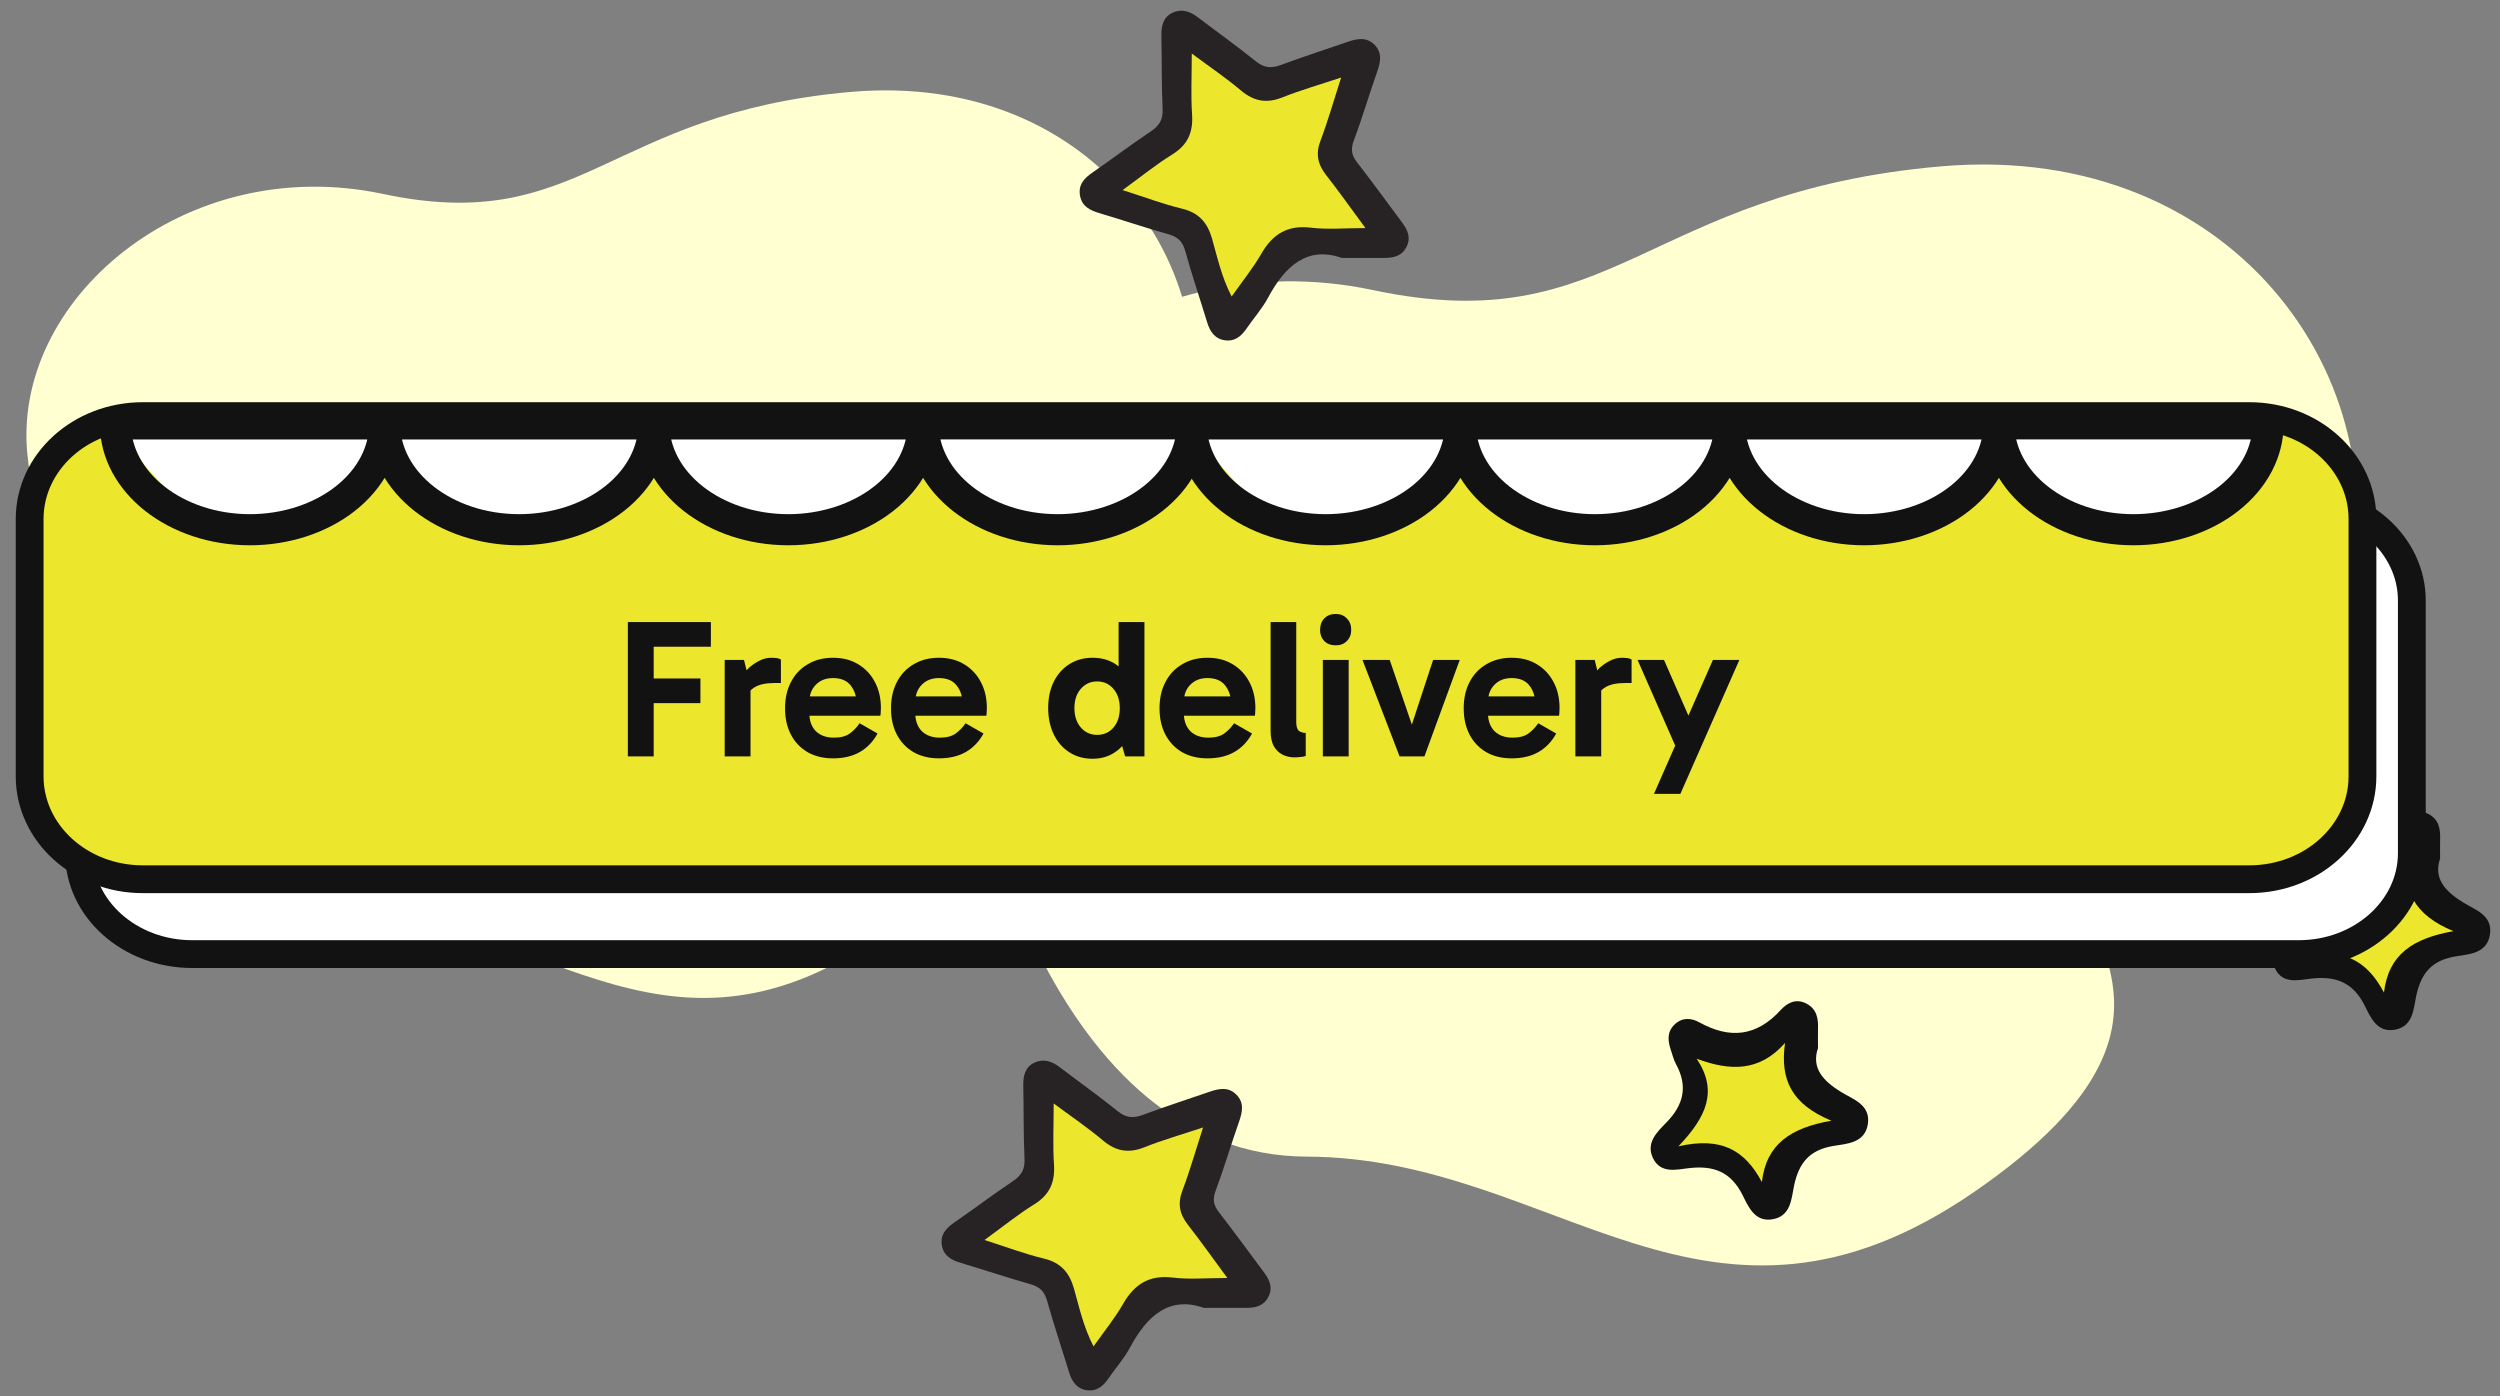 <svg xmlns="http://www.w3.org/2000/svg" width="231" height="129" viewBox="0 0 231 129" fill="none"><rect x="0" y="0" width="231" height="129" fill="#808080" stroke="none"/><path d="M89.499 58.964C93.915 51.972 103.816 59.916 109.165 42.722C114.514 25.528 101.286 6.532 78.652 8.491C56.018 10.45 53.778 21.822 35.389 17.92C17.001 14.018 0.951 27.821 2.552 42.186C4.153 56.551 11.264 83.863 30.323 83.921C49.382 83.98 60.868 100.654 81.269 86.54C101.669 72.427 85.486 65.306 89.498 58.958L89.499 58.964Z" fill="#FFFFD2"></path><path d="M192.522 76.596C197.879 68.115 209.89 77.752 216.378 56.895C222.867 36.037 206.821 12.994 179.364 15.37C151.908 17.747 149.19 31.541 126.884 26.808C104.578 22.074 85.108 38.818 87.051 56.244C88.994 73.67 97.619 106.8 120.739 106.871C143.858 106.942 157.792 127.169 182.538 110.048C207.284 92.927 187.654 84.29 192.521 76.589L192.522 76.596Z" fill="#FFFFD2"></path><path d="M123.989 23.837C120.806 22.71 118.749 24.562 117.177 27.492C116.625 28.524 115.821 29.42 115.157 30.389C114.681 31.083 114.083 31.565 113.208 31.448C112.256 31.322 111.802 30.646 111.537 29.772C110.868 27.573 110.127 25.392 109.512 23.179C109.27 22.314 108.829 21.89 107.981 21.651C105.83 21.043 103.706 20.326 101.564 19.687C100.715 19.43 99.988 19.083 99.799 18.109C99.597 17.05 100.199 16.456 100.989 15.91C102.79 14.666 104.532 13.346 106.351 12.129C107.132 11.607 107.469 11.039 107.424 10.075C107.321 7.826 107.361 5.573 107.312 3.324C107.294 2.418 107.46 1.598 108.327 1.183C109.162 0.782 109.952 1.039 110.675 1.593C112.458 2.954 114.29 4.252 116.037 5.663C116.791 6.271 117.451 6.334 118.322 6.014C120.37 5.257 122.44 4.581 124.506 3.874C125.381 3.572 126.266 3.378 127.011 4.144C127.752 4.906 127.555 5.753 127.24 6.654C126.495 8.772 125.866 10.926 125.08 13.026C124.78 13.833 124.901 14.369 125.399 15.009C126.809 16.825 128.161 18.691 129.539 20.538C130.069 21.25 130.415 21.976 129.93 22.868C129.49 23.684 128.745 23.828 127.932 23.832C126.755 23.837 125.579 23.832 123.994 23.832L123.989 23.837ZM105.722 17.086C107.469 17.641 108.874 18.168 110.325 18.519C111.636 18.835 112.305 19.605 112.66 20.854C113.068 22.291 113.383 23.769 114.169 25.288C114.999 24.112 115.821 23.116 116.459 22.007C117.339 20.48 118.488 19.768 120.298 19.984C121.596 20.142 122.929 20.016 124.528 20.016C123.396 18.492 122.467 17.181 121.475 15.919C120.823 15.09 120.666 14.283 121.052 13.265C121.623 11.769 122.058 10.228 122.647 8.416C120.936 8.984 119.503 9.385 118.129 9.935C116.894 10.431 115.902 10.264 114.883 9.408C113.72 8.43 112.449 7.582 111.084 6.569C111.084 8.335 111.007 9.804 111.106 11.255C111.2 12.639 110.774 13.603 109.575 14.342C108.345 15.099 107.208 16.018 105.731 17.086H105.722Z" fill="#272324"></path><path d="M103.731 17.562C105.495 16.281 106.846 15.179 108.32 14.271C109.751 13.385 110.26 12.228 110.147 10.569C110.029 8.829 110.12 7.068 110.12 4.949C111.75 6.16 113.267 7.181 114.655 8.354C115.872 9.38 117.056 9.58 118.53 8.986C120.17 8.327 121.886 7.846 123.922 7.165C123.22 9.337 122.7 11.191 122.02 12.979C121.553 14.2 121.746 15.168 122.523 16.162C123.708 17.675 124.817 19.248 126.168 21.074C124.26 21.074 122.668 21.226 121.119 21.036C118.959 20.777 117.587 21.631 116.536 23.463C115.775 24.792 114.794 25.986 113.803 27.397C112.865 25.576 112.49 23.803 112.002 22.079C111.578 20.577 110.78 19.653 109.215 19.28C107.483 18.864 105.811 18.226 103.721 17.562H103.731Z" fill="#ECE72D"></path><path d="M110.895 120.614C107.972 119.548 106.05 121.285 104.56 124.034C103.966 125.13 103.162 126.125 102.389 127.111C101.227 128.597 99.659 128.365 99.047 126.581C98.304 124.411 97.662 122.21 97.024 120.009C96.793 119.198 96.391 118.746 95.539 118.518C93.438 117.948 91.371 117.251 89.292 116.615C88.479 116.365 87.75 116.037 87.57 115.081C87.383 114.073 87.889 113.45 88.676 112.906C90.428 111.701 92.11 110.385 93.892 109.228C94.748 108.671 95.006 108.049 94.958 107.071C94.858 104.94 94.879 102.801 94.836 100.666C94.818 99.793 94.971 99.004 95.819 98.579C96.649 98.162 97.4 98.43 98.099 98.96C99.882 100.31 101.69 101.634 103.455 103.011C104.08 103.498 104.643 103.603 105.404 103.327C107.549 102.546 109.737 101.871 111.887 101.104C112.695 100.815 113.381 100.858 113.997 101.455C114.63 102.069 114.6 102.818 114.342 103.585C113.612 105.76 112.927 107.948 112.127 110.096C111.839 110.872 111.957 111.398 112.437 112.021C113.809 113.792 115.12 115.611 116.461 117.405C116.981 118.097 117.313 118.803 116.863 119.671C116.408 120.548 115.631 120.64 114.775 120.627C113.63 120.609 112.481 120.627 110.895 120.627V120.614ZM111.638 116.909C110.594 115.493 109.746 114.248 108.798 113.086C108.02 112.139 107.872 111.223 108.3 110.065C108.811 108.68 109.432 107.308 109.589 105.659C108.012 106.185 106.601 106.584 105.242 107.128C104.145 107.566 103.289 107.369 102.372 106.672C101.192 105.773 100.074 104.752 98.536 104.015C98.536 105.186 98.414 106.172 98.558 107.115C98.916 109.465 98.156 111.118 95.976 112.165C95.098 112.586 94.355 113.283 93.311 114.024C95.063 114.564 96.443 115.033 97.854 115.405C99.03 115.717 99.707 116.401 100.026 117.58C100.415 119.031 100.908 120.46 101.446 122.166C102.21 121.079 102.896 120.289 103.381 119.386C104.429 117.44 105.893 116.523 108.156 116.883C109.2 117.049 110.288 116.909 111.638 116.909Z" fill="#121212"></path><path d="M112.75 117.255C111.236 117.255 110.011 117.409 108.845 117.226C106.306 116.818 104.665 117.856 103.489 120.06C102.945 121.078 102.181 121.977 101.319 123.208C100.721 121.272 100.167 119.658 99.726 118.015C99.373 116.679 98.609 115.905 97.291 115.552C95.713 115.13 94.16 114.594 92.195 113.988C93.361 113.154 94.199 112.365 95.184 111.883C97.629 110.697 98.482 108.82 98.08 106.164C97.918 105.092 98.055 103.979 98.055 102.654C99.785 103.488 101.034 104.645 102.357 105.662C103.381 106.452 104.347 106.675 105.576 106.179C107.1 105.563 108.683 105.111 110.452 104.516C110.275 106.382 109.58 107.941 109.006 109.505C108.526 110.816 108.693 111.854 109.565 112.926C110.633 114.242 111.579 115.652 112.75 117.255Z" fill="#ECE72D"></path><path d="M111.229 120.849C108.046 119.722 105.989 121.574 104.417 124.503C103.865 125.535 103.061 126.432 102.397 127.401C101.921 128.095 101.324 128.577 100.448 128.46C99.496 128.334 99.042 127.658 98.777 126.784C98.108 124.584 97.368 122.403 96.752 120.191C96.51 119.326 96.07 118.902 95.221 118.663C93.07 118.055 90.946 117.338 88.804 116.698C87.956 116.441 87.228 116.094 87.039 115.121C86.837 114.062 87.439 113.467 88.229 112.922C90.03 111.678 91.772 110.358 93.591 109.141C94.372 108.618 94.709 108.051 94.664 107.086C94.561 104.838 94.601 102.584 94.552 100.336C94.534 99.43 94.7 98.61 95.567 98.195C96.402 97.794 97.192 98.051 97.915 98.605C99.698 99.966 101.53 101.264 103.277 102.674C104.031 103.283 104.691 103.346 105.563 103.026C107.61 102.269 109.68 101.593 111.746 100.885C112.622 100.583 113.506 100.39 114.252 101.156C114.992 101.917 114.795 102.765 114.481 103.666C113.735 105.784 113.106 107.938 112.321 110.038C112.02 110.845 112.141 111.381 112.639 112.021C114.049 113.837 115.401 115.702 116.78 117.55C117.31 118.262 117.655 118.988 117.17 119.88C116.73 120.695 115.985 120.84 115.172 120.844C113.996 120.849 112.819 120.844 111.234 120.844L111.229 120.849ZM92.962 114.098C94.709 114.652 96.115 115.18 97.565 115.531C98.876 115.847 99.545 116.617 99.9 117.865C100.309 119.303 100.623 120.781 101.409 122.3C102.24 121.124 103.061 120.128 103.699 119.019C104.579 117.491 105.729 116.779 107.538 116.996C108.836 117.153 110.17 117.027 111.768 117.027C110.637 115.504 109.707 114.193 108.715 112.931C108.064 112.102 107.907 111.295 108.293 110.277C108.863 108.781 109.299 107.239 109.887 105.428C108.176 105.996 106.744 106.397 105.369 106.947C104.135 107.442 103.142 107.275 102.123 106.419C100.96 105.441 99.689 104.594 98.324 103.58C98.324 105.347 98.248 106.816 98.346 108.267C98.441 109.65 98.014 110.615 96.815 111.354C95.585 112.111 94.449 113.03 92.971 114.098H92.962Z" fill="#272324"></path><path d="M90.972 114.573C92.735 113.293 94.086 112.19 95.56 111.283C96.991 110.396 97.5 109.24 97.388 107.581C97.27 105.841 97.361 104.079 97.361 101.961C98.99 103.171 100.507 104.193 101.895 105.365C103.112 106.392 104.296 106.592 105.77 105.998C107.411 105.338 109.126 104.857 111.163 104.176C110.46 106.349 109.94 108.202 109.26 109.991C108.793 111.212 108.986 112.18 109.764 113.174C110.948 114.687 112.058 116.259 113.408 118.086C111.5 118.086 109.908 118.237 108.359 118.048C106.199 117.789 104.827 118.643 103.777 120.474C103.015 121.804 102.035 122.998 101.043 124.408C100.105 122.587 99.73 120.815 99.242 119.091C98.819 117.589 98.02 116.665 96.455 116.292C94.724 115.876 93.051 115.238 90.961 114.573H90.972Z" fill="#ECE72D"></path><path d="M167.98 96.848C167.359 98.685 168.438 99.869 170.142 100.917C171.221 101.579 172.846 102.07 172.593 103.841C172.34 105.63 170.627 105.682 169.413 105.884C167.184 106.248 166.21 107.471 165.773 109.554C165.52 110.768 165.485 112.342 163.825 112.653C162.117 112.973 161.54 111.456 160.994 110.387C159.911 108.265 158.333 107.686 156.101 107.931C154.939 108.059 153.449 108.493 152.733 107.006C152.047 105.577 153.148 104.569 153.978 103.714C155.586 102.065 155.974 100.356 154.856 98.312C154.651 97.935 154.546 97.497 154.406 97.085C154.113 96.217 153.982 95.371 154.747 94.652C155.454 93.985 156.276 94.055 157.027 94.468C159.836 96.024 162.313 95.774 164.533 93.328C165.114 92.688 165.922 92.227 166.887 92.718C167.875 93.222 168.019 94.099 167.984 95.081C167.966 95.572 167.984 96.068 167.984 96.853L167.98 96.848ZM162.833 106.783C163.108 104.389 164.616 103.376 167.106 102.925C164.677 101.89 163.934 100.347 164.257 98.028C162.685 99.851 160.889 99.808 158.823 99.023C160.151 101.061 159.421 102.688 157.7 104.538C160.321 103.933 161.772 104.753 162.829 106.783H162.833Z" fill="#121212"></path><path d="M162.791 109.213C161.203 106.234 159.024 105.031 155.086 105.919C157.672 103.204 158.768 100.818 156.773 97.826C159.877 98.978 162.575 99.042 164.938 96.366C164.452 99.776 165.561 102.04 169.217 103.552C165.469 104.214 163.211 105.7 162.798 109.213H162.791Z" fill="#ECE72D"></path><path d="M225.462 79.336C224.842 81.173 225.921 82.357 227.625 83.404C228.704 84.067 230.329 84.558 230.075 86.329C229.822 88.118 228.109 88.17 226.895 88.372C224.667 88.736 223.693 89.959 223.256 92.041C223.002 93.256 222.967 94.83 221.307 95.141C219.599 95.461 219.023 93.944 218.476 92.874C217.393 90.752 215.816 90.174 213.583 90.419C212.421 90.546 210.932 90.98 210.215 89.494C209.529 88.065 210.63 87.057 211.46 86.202C213.068 84.553 213.457 82.843 212.338 80.8C212.133 80.423 212.028 79.985 211.888 79.573C211.596 78.705 211.465 77.859 212.229 77.139C212.937 76.473 213.758 76.543 214.51 76.955C217.319 78.512 219.796 78.262 222.015 75.815C222.596 75.175 223.404 74.715 224.37 75.206C225.357 75.71 225.501 76.587 225.466 77.569C225.449 78.06 225.466 78.555 225.466 79.34L225.462 79.336ZM220.316 89.271C220.591 86.877 222.098 85.864 224.588 85.412C222.159 84.378 221.417 82.835 221.74 80.515C220.167 82.339 218.372 82.295 216.305 81.51C217.633 83.549 216.904 85.176 215.182 87.026C217.804 86.421 219.254 87.241 220.311 89.271H220.316Z" fill="#121212"></path><path d="M220.274 91.701C218.685 88.722 216.506 87.519 212.568 88.407C215.154 85.692 216.25 83.306 214.255 80.314C217.36 81.466 220.057 81.53 222.42 78.854C221.934 82.263 223.044 84.528 226.699 86.04C222.952 86.702 220.694 88.188 220.28 91.701H220.274Z" fill="#ECE72D"></path><path d="M212.399 46.159H17.758C11.984 46.159 7.303 50.336 7.303 55.489V78.829C7.303 83.982 11.984 88.159 17.758 88.159H212.399C218.173 88.159 222.854 83.982 222.854 78.829V55.489C222.854 50.336 218.173 46.159 212.399 46.159Z" fill="white" stroke="#121212" stroke-width="2.569" stroke-linecap="round" stroke-linejoin="round"></path><path d="M207.836 38.448H13.195C7.421 38.448 2.74 42.704 2.74 47.954V71.735C2.74 76.985 7.421 81.241 13.195 81.241H207.836C213.611 81.241 218.291 76.985 218.291 71.735V47.954C218.291 42.704 213.611 38.448 207.836 38.448Z" fill="#ECE72D" stroke="#121212" stroke-width="2.569" stroke-linecap="round" stroke-linejoin="round"></path><path d="M59.745 64.969V62.691H64.72V64.969H59.745ZM60.401 69.89H58.013V57.478H65.686V59.756H59.635L60.401 58.827V69.89ZM68.747 60.977L69.349 63.438V69.89H66.961V60.977H68.747ZM68.857 64.659L68.419 64.459V62.636L68.583 62.435C68.717 62.217 68.917 61.98 69.185 61.724C69.464 61.469 69.78 61.251 70.132 61.068C70.497 60.874 70.874 60.777 71.263 60.777C71.457 60.777 71.633 60.789 71.791 60.813C71.949 60.837 72.071 60.88 72.156 60.941V63.11H71.572C70.782 63.11 70.175 63.237 69.75 63.492C69.324 63.736 69.027 64.124 68.857 64.659ZM76.967 70.072C76.08 70.072 75.302 69.884 74.634 69.507C73.965 69.118 73.449 68.578 73.085 67.885C72.72 67.193 72.538 66.378 72.538 65.443C72.538 64.519 72.72 63.711 73.085 63.019C73.449 62.314 73.965 61.767 74.634 61.378C75.302 60.977 76.08 60.777 76.967 60.777C77.866 60.777 78.644 60.977 79.3 61.378C79.968 61.779 80.484 62.332 80.849 63.037C81.214 63.73 81.396 64.525 81.396 65.425C81.396 65.558 81.39 65.692 81.378 65.826C81.378 65.947 81.365 66.05 81.341 66.135H74.488V64.349H79.537L79.172 65.206C79.172 64.453 78.99 63.839 78.625 63.365C78.273 62.891 77.72 62.654 76.967 62.654C76.311 62.654 75.782 62.861 75.381 63.274C74.98 63.675 74.78 64.216 74.78 64.896V65.862C74.78 66.579 74.98 67.144 75.381 67.557C75.794 67.958 76.353 68.159 77.058 68.159C77.678 68.159 78.164 68.031 78.516 67.776C78.868 67.521 79.172 67.205 79.427 66.828L81.086 67.776C80.685 68.517 80.138 69.088 79.446 69.489C78.765 69.878 77.939 70.072 76.967 70.072ZM86.757 70.072C85.87 70.072 85.092 69.884 84.424 69.507C83.755 69.118 83.239 68.578 82.874 67.885C82.51 67.193 82.327 66.378 82.327 65.443C82.327 64.519 82.51 63.711 82.874 63.019C83.239 62.314 83.755 61.767 84.424 61.378C85.092 60.977 85.87 60.777 86.757 60.777C87.656 60.777 88.433 60.977 89.09 61.378C89.758 61.779 90.274 62.332 90.639 63.037C91.003 63.73 91.186 64.525 91.186 65.425C91.186 65.558 91.18 65.692 91.167 65.826C91.167 65.947 91.155 66.05 91.131 66.135H84.278V64.349H89.326L88.962 65.206C88.962 64.453 88.78 63.839 88.415 63.365C88.063 62.891 87.51 62.654 86.757 62.654C86.1 62.654 85.572 62.861 85.171 63.274C84.77 63.675 84.569 64.216 84.569 64.896V65.862C84.569 66.579 84.77 67.144 85.171 67.557C85.584 67.958 86.143 68.159 86.848 68.159C87.467 68.159 87.953 68.031 88.306 67.776C88.658 67.521 88.962 67.205 89.217 66.828L90.876 67.776C90.475 68.517 89.928 69.088 89.235 69.489C88.555 69.878 87.729 70.072 86.757 70.072ZM100.953 70.109C100.139 70.109 99.422 69.908 98.802 69.507C98.182 69.106 97.703 68.553 97.362 67.849C97.022 67.144 96.852 66.336 96.852 65.425C96.852 64.501 97.022 63.693 97.362 63C97.715 62.296 98.201 61.749 98.82 61.36C99.44 60.971 100.151 60.777 100.953 60.777C101.743 60.777 102.429 60.959 103.013 61.324C103.596 61.688 104.051 62.217 104.38 62.909C104.708 63.602 104.872 64.44 104.872 65.425C104.872 66.372 104.708 67.199 104.38 67.903C104.051 68.596 103.59 69.137 102.994 69.526C102.411 69.914 101.731 70.109 100.953 70.109ZM101.372 67.903C101.992 67.903 102.496 67.679 102.885 67.229C103.274 66.767 103.468 66.172 103.468 65.443C103.468 64.702 103.274 64.106 102.885 63.657C102.496 63.195 101.992 62.964 101.372 62.964C100.765 62.964 100.26 63.195 99.859 63.657C99.47 64.106 99.276 64.695 99.276 65.425C99.276 66.154 99.47 66.749 99.859 67.211C100.26 67.672 100.765 67.903 101.372 67.903ZM103.96 69.89L103.359 67.776H103.523V63.31H103.359V57.478H105.747V69.89H103.96ZM111.569 70.072C110.682 70.072 109.904 69.884 109.236 69.507C108.568 69.118 108.051 68.578 107.687 67.885C107.322 67.193 107.14 66.378 107.14 65.443C107.14 64.519 107.322 63.711 107.687 63.019C108.051 62.314 108.568 61.767 109.236 61.378C109.904 60.977 110.682 60.777 111.569 60.777C112.468 60.777 113.246 60.977 113.902 61.378C114.57 61.779 115.087 62.332 115.451 63.037C115.816 63.73 115.998 64.525 115.998 65.425C115.998 65.558 115.992 65.692 115.98 65.826C115.98 65.947 115.968 66.05 115.944 66.135H109.09V64.349H114.139L113.775 65.206C113.775 64.453 113.592 63.839 113.228 63.365C112.875 62.891 112.322 62.654 111.569 62.654C110.913 62.654 110.384 62.861 109.983 63.274C109.582 63.675 109.382 64.216 109.382 64.896V65.862C109.382 66.579 109.582 67.144 109.983 67.557C110.397 67.958 110.955 68.159 111.66 68.159C112.28 68.159 112.766 68.031 113.118 67.776C113.471 67.521 113.775 67.205 114.03 66.828L115.688 67.776C115.287 68.517 114.741 69.088 114.048 69.489C113.367 69.878 112.541 70.072 111.569 70.072ZM119.61 69.981C119.209 69.981 118.839 69.896 118.499 69.726C118.17 69.556 117.903 69.295 117.697 68.942C117.502 68.578 117.405 68.11 117.405 67.539V57.478H119.774V66.701C119.774 67.126 119.86 67.405 120.03 67.539C120.2 67.66 120.406 67.721 120.649 67.721V69.854C120.516 69.902 120.352 69.933 120.157 69.945C119.975 69.969 119.793 69.981 119.61 69.981ZM124.617 69.89H122.23V60.977H124.617V69.89ZM121.974 58.207C121.974 57.769 122.102 57.417 122.357 57.15C122.624 56.87 122.977 56.73 123.414 56.73C123.852 56.73 124.198 56.87 124.453 57.15C124.72 57.417 124.854 57.769 124.854 58.207C124.854 58.62 124.72 58.96 124.453 59.227C124.198 59.495 123.852 59.629 123.414 59.629C122.977 59.629 122.624 59.495 122.357 59.227C122.102 58.96 121.974 58.62 121.974 58.207ZM134.88 60.977L131.618 69.89H129.321L125.894 60.977H128.41L130.743 67.794H130.178L132.42 60.977H134.88ZM139.675 70.072C138.788 70.072 138.01 69.884 137.342 69.507C136.673 69.118 136.157 68.578 135.792 67.885C135.428 67.193 135.246 66.378 135.246 65.443C135.246 64.519 135.428 63.711 135.792 63.019C136.157 62.314 136.673 61.767 137.342 61.378C138.01 60.977 138.788 60.777 139.675 60.777C140.574 60.777 141.352 60.977 142.008 61.378C142.676 61.779 143.192 62.332 143.557 63.037C143.921 63.73 144.104 64.525 144.104 65.425C144.104 65.558 144.098 65.692 144.086 65.826C144.086 65.947 144.073 66.05 144.049 66.135H137.196V64.349H142.245L141.88 65.206C141.88 64.453 141.698 63.839 141.333 63.365C140.981 62.891 140.428 62.654 139.675 62.654C139.018 62.654 138.49 62.861 138.089 63.274C137.688 63.675 137.487 64.216 137.487 64.896V65.862C137.487 66.579 137.688 67.144 138.089 67.557C138.502 67.958 139.061 68.159 139.766 68.159C140.385 68.159 140.872 68.031 141.224 67.776C141.576 67.521 141.88 67.205 142.135 66.828L143.794 67.776C143.393 68.517 142.846 69.088 142.153 69.489C141.473 69.878 140.647 70.072 139.675 70.072ZM147.35 60.977L147.952 63.438V69.89H145.564V60.977H147.35ZM147.459 64.659L147.022 64.459V62.636L147.186 62.435C147.32 62.217 147.52 61.98 147.788 61.724C148.067 61.469 148.383 61.251 148.735 61.068C149.1 60.874 149.477 60.777 149.865 60.777C150.06 60.777 150.236 60.789 150.394 60.813C150.552 60.837 150.673 60.88 150.759 60.941V63.11H150.175C149.385 63.11 148.778 63.237 148.353 63.492C147.927 63.736 147.63 64.124 147.459 64.659ZM154.866 69.07L151.312 60.977H153.754L157.053 68.505L154.866 69.07ZM152.825 73.353L158.274 60.977H160.717L155.267 73.353H152.825Z" fill="#121212"></path><path d="M110.172 39.165C110.172 39.165 109.854 41.718 109.23 42.904C108.606 44.09 107.69 45.168 106.535 46.076C105.38 46.984 104.009 47.705 102.498 48.198C100.988 48.69 99.369 48.945 97.733 48.947C90.862 48.947 85.295 44.568 85.295 39.166C85.299 41.757 83.99 44.243 81.658 46.077C79.325 47.911 76.159 48.943 72.856 48.947C65.986 48.947 60.418 44.568 60.418 39.166C60.422 41.757 59.113 44.243 56.781 46.077C54.448 47.911 51.282 48.943 47.979 48.947C41.109 48.947 35.541 44.568 35.541 39.166C35.545 41.757 34.236 44.243 31.904 46.077C29.571 47.911 26.405 48.943 23.102 48.947C16.232 48.947 10.664 39.166 10.664 39.166L110.172 39.165Z" fill="white"></path><path d="M85.295 39.166C85.295 44.568 90.862 48.947 97.733 48.947C99.369 48.945 100.988 48.69 102.498 48.198C104.009 47.705 105.38 46.984 106.535 46.076C107.69 45.168 108.606 44.09 109.23 42.904C109.854 41.718 110.174 40.447 110.172 39.165L85.295 39.166ZM85.295 39.166C85.299 41.757 83.99 44.243 81.658 46.077C79.325 47.911 76.159 48.943 72.856 48.947C65.986 48.947 60.418 44.568 60.418 39.166M85.295 39.166H60.418M60.418 39.166C60.422 41.757 59.113 44.243 56.781 46.077C54.448 47.911 51.282 48.943 47.979 48.947C41.109 48.947 35.541 44.568 35.541 39.166C35.545 41.757 34.236 44.243 31.904 46.077C29.571 47.911 26.405 48.943 23.102 48.947C16.232 48.947 10.664 44.568 10.664 39.166H60.418Z" stroke="#121212" stroke-width="2.875" stroke-linecap="round" stroke-linejoin="round"></path><path d="M209.574 39.165C209.574 39.165 209.256 41.718 208.632 42.904C208.008 44.09 207.093 45.168 205.938 46.076C204.783 46.984 203.411 47.705 201.901 48.198C200.39 48.69 198.771 48.945 197.136 48.947C190.265 48.947 184.697 44.568 184.697 39.166C184.701 41.757 183.393 44.243 181.06 46.077C178.727 47.911 175.561 48.943 172.259 48.947C165.388 48.947 159.82 44.568 159.82 39.166C159.824 41.757 158.516 44.243 156.183 46.077C153.85 47.911 150.685 48.943 147.382 48.947C140.511 48.947 134.943 44.568 134.943 39.166C134.947 41.757 133.639 44.243 131.306 46.077C128.974 47.911 125.808 48.943 122.505 48.947C115.634 48.947 110.066 39.166 110.066 39.166L209.574 39.165Z" fill="white"></path><path d="M184.697 39.166C184.697 44.568 190.265 48.947 197.136 48.947C198.771 48.945 200.39 48.69 201.901 48.198C203.411 47.705 204.783 46.984 205.938 46.076C207.093 45.168 208.008 44.09 208.632 42.904C209.256 41.718 209.576 40.447 209.574 39.165L184.697 39.166ZM184.697 39.166C184.701 41.757 183.393 44.243 181.06 46.077C178.727 47.911 175.561 48.943 172.259 48.947C165.388 48.947 159.82 44.568 159.82 39.166M184.697 39.166H159.82M159.82 39.166C159.824 41.757 158.516 44.243 156.183 46.077C153.85 47.911 150.685 48.943 147.382 48.947C140.511 48.947 134.943 44.568 134.943 39.166C134.947 41.757 133.639 44.243 131.306 46.077C128.974 47.911 125.808 48.943 122.505 48.947C115.634 48.947 110.066 44.568 110.066 39.166H159.82Z" stroke="#121212" stroke-width="2.875" stroke-linecap="round" stroke-linejoin="round"></path></svg>